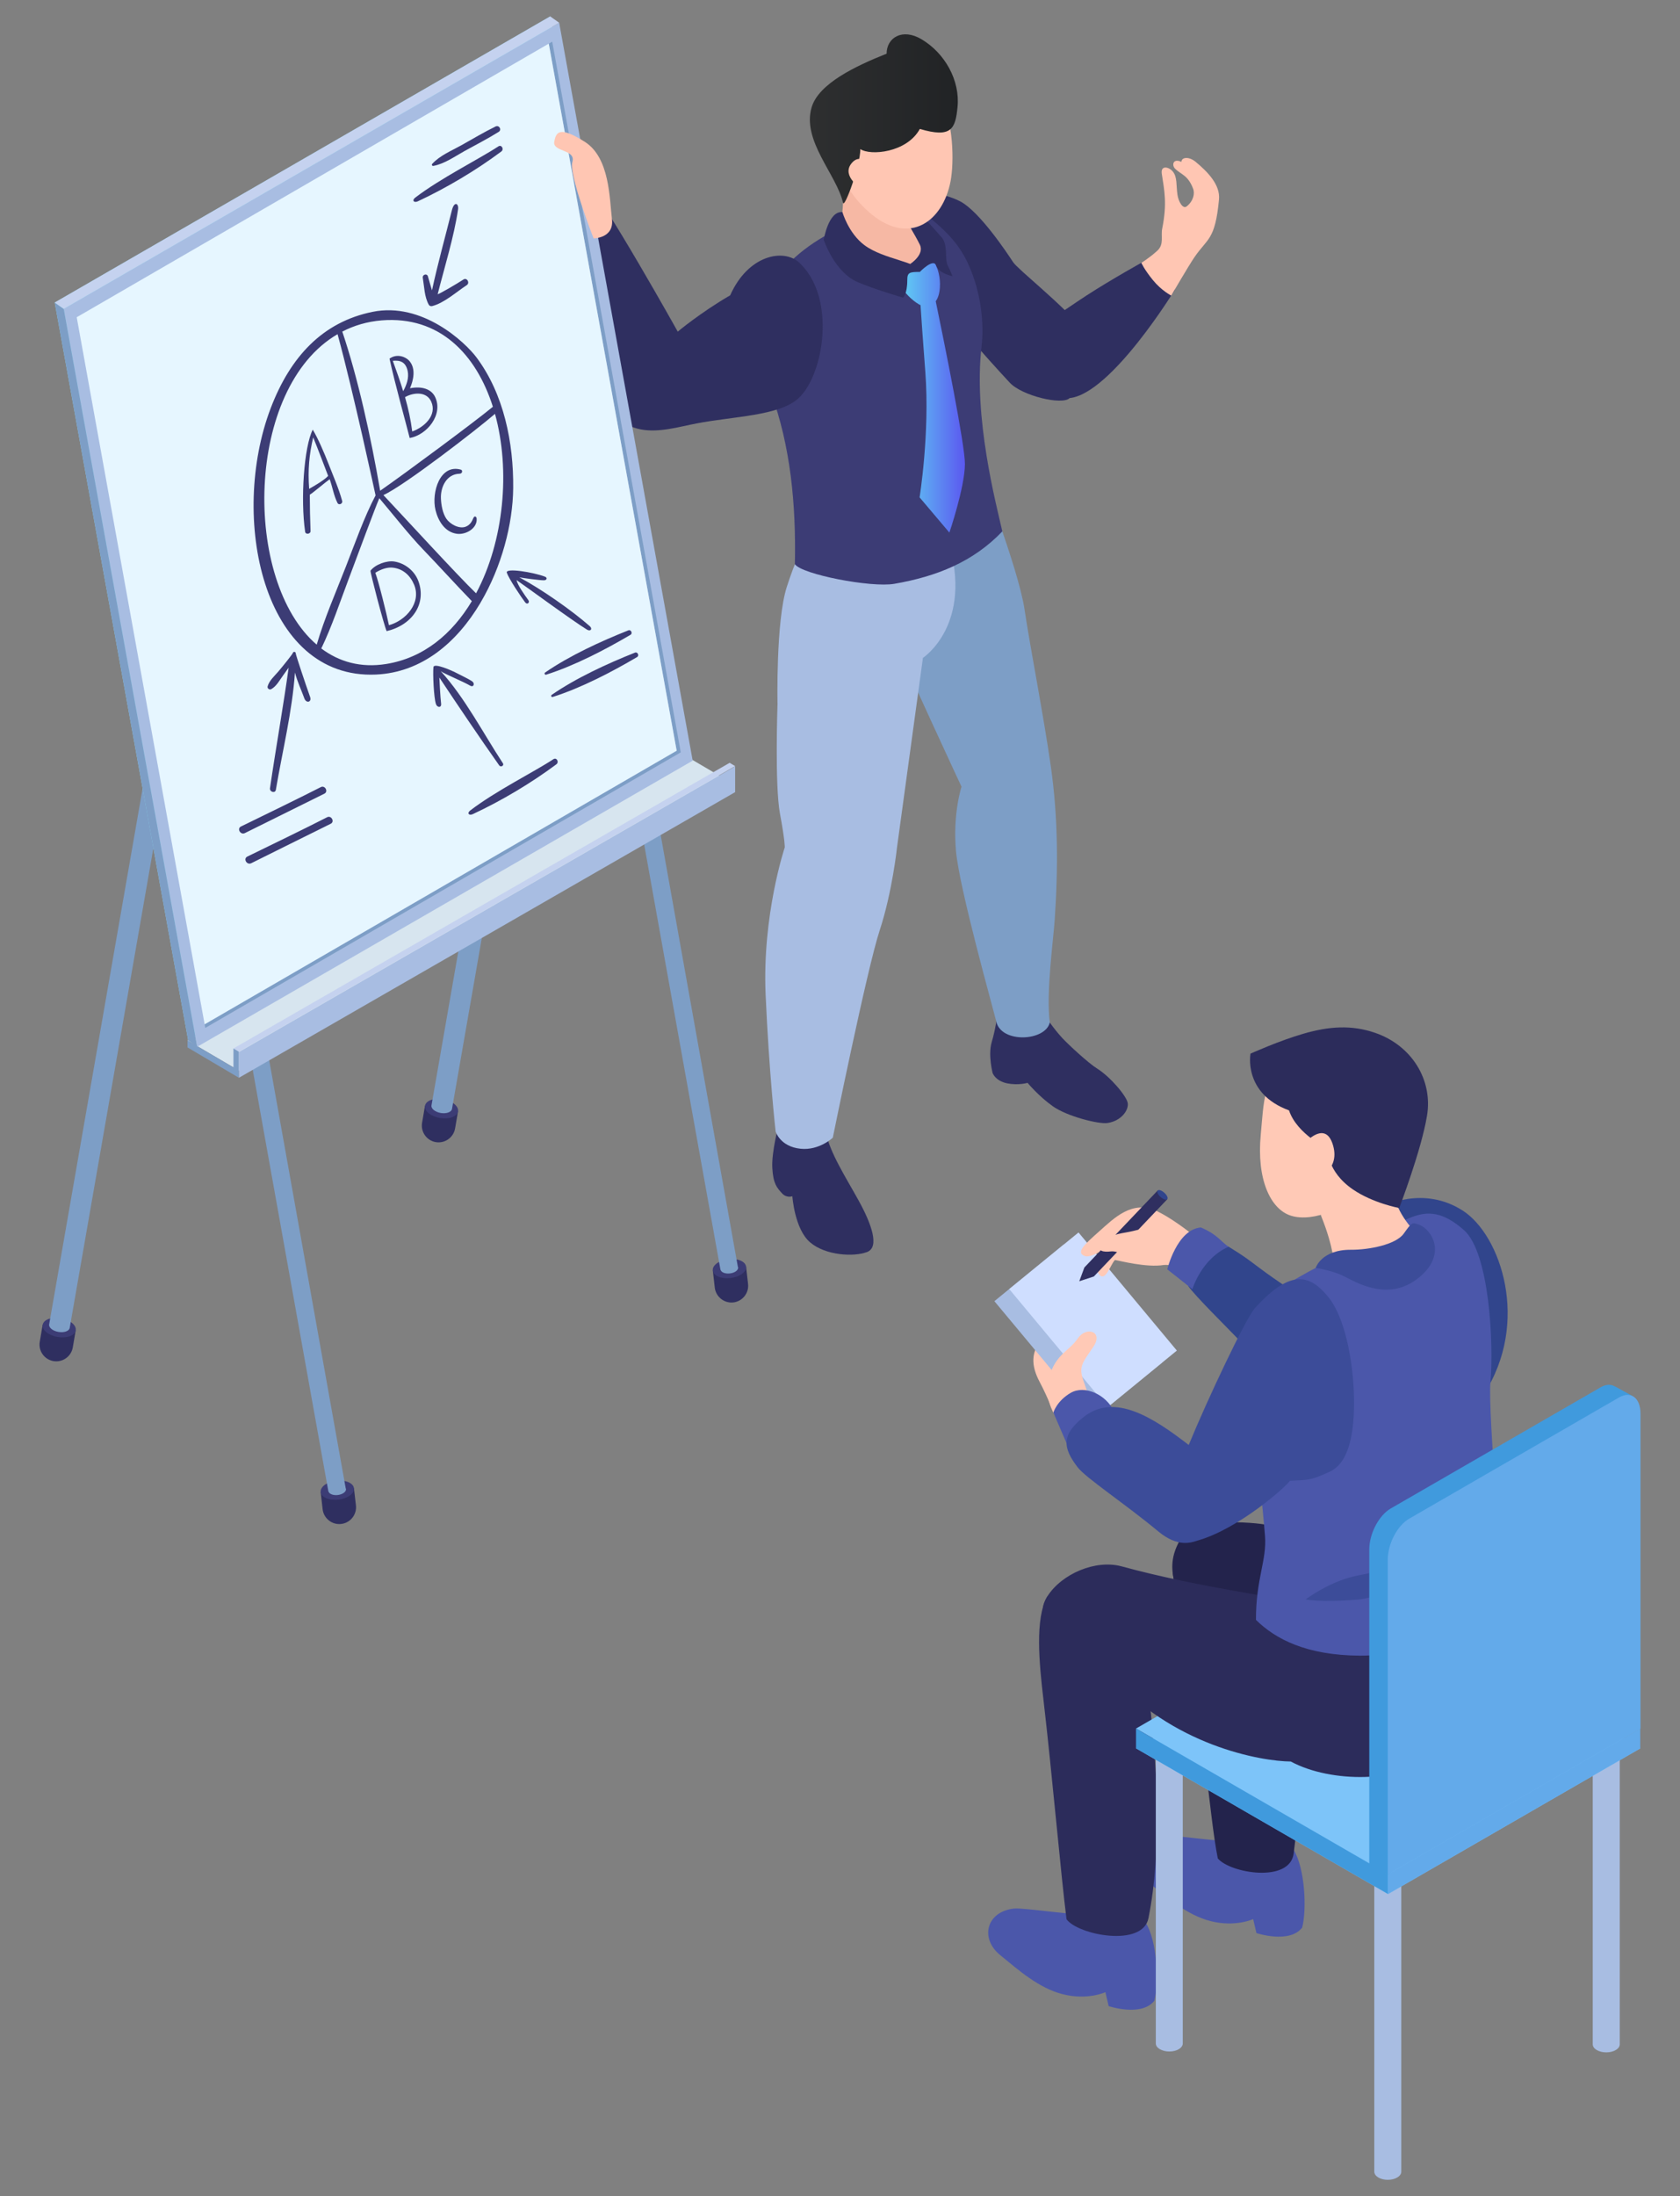 <?xml version="1.0" encoding="utf-8"?>
<!-- Generator: Adobe Illustrator 16.0.0, SVG Export Plug-In . SVG Version: 6.00 Build 0)  -->
<!DOCTYPE svg PUBLIC "-//W3C//DTD SVG 1.1//EN" "http://www.w3.org/Graphics/SVG/1.1/DTD/svg11.dtd">
<svg version="1.1" id="Calque_1" xmlns="http://www.w3.org/2000/svg" xmlns:xlink="http://www.w3.org/1999/xlink" x="0px" y="0px"
	 width="404px" height="528px" viewBox="0 0 404 528" enable-background="new 0 0 404 528" xml:space="preserve">
<rect x="0" y="0" width="404" height="528" fill="#808080" stroke="none"/>
<g>
	<g>
		<g>
			<path fill="#2F2F60" d="M259.665,78.485c-3.726-4.871-14.933-13.77-16.015-15.425c-1.481-2.276-8.114-12.232-12.743-14.645
				c-4.629-2.411-11.435-2.618-11.435-2.618l-6.93,11.32c0,0,18.175,21.866,30.266,34.869c2.954,3.186,12.638,5.486,14.421,3.719
				C263.473,89.536,260.009,85.997,259.665,78.485z"/>
			<path fill="#2F2F60" d="M261.212,71.085c-2.638,1.71-7.101,4.833-8.87,5.848c3.996,5.61,3.213,11.988,4.888,18.773
				c10.025-1.05,25.319-26.077,25.319-26.077l-7.012-7.05C275.537,62.579,267.444,67.037,261.212,71.085z"/>
			<path fill="#2F2F60" d="M239.764,244.448c0,0-0.352,2.976-1.278,6.079c-0.924,3.106,0.219,7.453,0.219,7.453
				s0.663,1.908,3.547,2.482c2.681,0.521,4.856-0.129,4.856-0.129s2.636,3.198,6.082,5.634c3.446,2.447,11.063,4.34,13.133,4.023
				c3.339-0.506,5.134-3.106,4.87-4.795c-0.262-1.673-4.188-6.333-7.421-8.34c-2.088-1.302-6.859-5.729-8.294-7.269
				c-2.361-2.553-4.115-5.37-4.115-5.37L239.764,244.448z"/>
			<path fill="#7D9EC6" d="M235.2,111.839c0,0,9.674,24.668,11.172,34.653c1.501,9.983,4.512,25.099,6.315,37.678
				c1.805,12.576,1.772,24.832,0.934,37.108c-0.338,4.878-2.104,17.62-1.173,24.553c-1.061,4.501-11.61,5.058-12.855-0.178
				c-0.777-3.234-8.881-31.969-9.698-41.013c-0.816-9.033,1.326-15.506,1.326-15.506s-13.174-28.204-17.805-39.302
				c-4.616-11.097-1.476-24.849-1.476-24.849L235.2,111.839z"/>
			<path fill="#2F2F60" d="M187.284,270.349c0,0-1.79,6.614-1.559,10.46c0.213,3.834,1.133,4.74,2.296,6.043
				c1.156,1.285,2.521,0.735,2.521,0.735s0.528,7.906,4.274,11.095c3.751,3.202,10.548,3.504,13.663,2.334
				c3.129-1.159,1.069-6.819-1.982-12.358c-3.057-5.554-6.959-11.528-7.923-16.541C191.099,271.085,187.284,270.349,187.284,270.349
				z"/>
			<path fill="#A8BDE2" d="M197.716,122.644c0,0-4.741,6.694-8.516,18.477c-2.652,8.283-2.225,28.148-2.225,28.148
				s-0.684,19.56,0.585,26.322c1.261,6.764,1.156,8.136,1.156,8.136s-5.439,16.217-4.604,35.392
				c0.851,19.18,2.411,32.922,2.411,32.922s1.071,3.633,5.993,4.13c4.487,0.468,7.753-2.652,7.753-2.652s8.228-40.603,11.273-49.845
				c3.044-9.261,4.165-19.925,4.165-19.925l6.234-45.589c0,0,12.327-8.042,6.009-28.325
				C223.99,117.129,197.716,122.644,197.716,122.644z"/>
			<path fill="#3C3C75" d="M184.587,70.213c6.104-12.146,24.457-20.872,37.651-18.966c6.324,5.034,9.24,8.402,11.517,14.437
				c2.073,5.461,2.943,11.917,2.288,17.617c-1.996,17.139,3.517,37.919,4.994,44.452c-7.005,7.318-15.728,10.827-25.981,12.605
				c-5.565,0.966-22.299-2.276-23.905-4.722c0.295-14.181-1.008-28.387-5.796-41.336C182.785,87.378,181.091,77.147,184.587,70.213z
				"/>
			<path fill="#F6B8A4" d="M218.424,43.711c0,0-1.271,8.355,1.786,11.247c3.076,2.894,3.099,8.841-3.044,10.839
				c-7.42,2.423-12.666-2.932-17.31-6.625c2.014-4.238,2.982-4.213,2.982-16.11C202.839,33.379,218.424,43.711,218.424,43.711z"/>
			<linearGradient id="SVGID_1_" gradientUnits="userSpaceOnUse" x1="215.056" y1="94.654" x2="232.046" y2="94.654">
				<stop  offset="0" style="stop-color:#60DCF4"/>
				<stop  offset="1" style="stop-color:#5B58F0"/>
			</linearGradient>
			<path fill="url(#SVGID_1_)" d="M225.023,72.429c0.529-0.745,0.898-1.806,0.994-3.285c0.329-4.894-2.475-7.881-2.475-7.881
				l-8.487,4.902c0,0,2.014,4.701,5.955,7.021c0.117,0.072,0.232,0.108,0.357,0.164c0.199,3.072,0.555,8.242,1.161,16.201
				c1.092,14.588-1.385,30.027-1.385,30.027l7.163,8.467c0,0,3.679-10.797,3.738-16.451
				C232.095,107.112,227.105,82.478,225.023,72.429z"/>
			<path fill="#2F2F60" d="M202.581,50.985c0,0,1.425,5.052,5.277,7.943c4.629,3.49,13.342,4.06,13.342,6.444
				c-2.532,0-3.02,0.148-3.02,1.973c0,3.42-1.015,4.206-1.015,4.206s-6.282-1.79-10.813-3.68
				c-5.692-2.366-8.261-10.226-8.261-10.226S199.204,50.671,202.581,50.985z"/>
			<path fill="#2F2F60" d="M221.2,51.247c0,0,3.688,4,5.26,5.841c1.576,1.84,0.663,5.236,1.451,6.761
				c0.788,1.523,1.139,2.559,1.139,2.559s-3.293-0.665-3.927-2.559c-0.629-1.894-3.923,1.523-3.923,1.523l-2.317-1.909
				c0,0,3.502-2.243,2.317-4.636c-1.179-2.395-3.146-5.549-3.146-5.549L221.2,51.247z"/>
			<g>
				<path fill="#FFC6B3" d="M204.962,23.111c4.603-5.099,16.737-7.191,21.096,0.278c3.279,5.616,3.409,15.617,2.528,20.212
					c-1.869,9.646-9.787,15.392-18.924,7.978C200.962,44.51,197.022,31.898,204.962,23.111z"/>
				<linearGradient id="SVGID_2_" gradientUnits="userSpaceOnUse" x1="194.755" y1="28.571" x2="230.334" y2="28.571">
					<stop  offset="0" style="stop-color:#2E2F30"/>
					<stop  offset="0.995" style="stop-color:#212325"/>
				</linearGradient>
				<path fill="url(#SVGID_2_)" d="M195.179,25.798c1.705-5.735,10.651-9.954,18.029-12.893c0-3.809,3.728-6.228,8.386-3.47
					c5.646,3.34,9.296,9.91,8.671,16.275c-0.508,5.289-1.458,7.532-9.064,5.289c-3.146,5.737-11.924,6.483-14.309,4.844
					c0,3.936-3.831,14.354-4.161,12.917C201.185,41.969,192.793,33.831,195.179,25.798z"/>
				<path fill="#FFC6B3" d="M209.739,40.321c0,0-2.676-4.033-5.038-0.965c-2.363,3.069,2.491,6.049,2.491,6.049L209.739,40.321z"/>
			</g>
		</g>
		<path fill="#2F2F60" d="M192.155,63.101c-3.702-3.407-12.244-1.838-16.563,7.896c-7.131,4.138-12.608,8.731-12.608,8.731
			s-17.769-31.805-22.249-36.334c-9.275-5.067-11.766,3.604-11.766,3.604s6.252,24.368,13.42,43.667
			c6.281,16.924,16.282,12.839,25.162,11.126c8.894-1.712,19.804-1.794,24.455-6.031C198.062,90.264,201.277,71.506,192.155,63.101z
			"/>
		<g>
			<g>
				<path fill="#2F2F60" d="M10.262,318.488l-0.704,4.094c-0.373,2.188,1.105,4.271,3.294,4.646
					c2.188,0.376,4.283-1.107,4.654-3.296l0.697-4.088L10.262,318.488z"/>
				<path fill="#3C3C75" d="M18.203,319.844c-0.205,1.251-2.161,1.957-4.35,1.582c-2.198-0.377-3.8-1.699-3.592-2.938
					c0.218-1.24,2.165-1.948,4.363-1.57C16.814,317.294,18.423,318.598,18.203,319.844z"/>
				<path fill="#7D9EC6" d="M51.08,122.481l-5.011-0.44L11.821,318.4c-0.129,0.77,0.873,1.586,2.228,1.811
					c1.37,0.237,2.58-0.196,2.717-0.969v-0.004l0,0L51.08,122.481z"/>
			</g>
			<g>
				<path fill="#2F2F60" d="M102.201,265.841l-0.702,4.097c-0.374,2.188,1.106,4.271,3.289,4.645
					c2.178,0.374,4.277-1.105,4.65-3.293l0.707-4.092L102.201,265.841z"/>
				<path fill="#3C3C75" d="M110.146,267.197c-0.221,1.252-2.171,1.96-4.366,1.583c-2.196-0.377-3.795-1.697-3.578-2.939
					c0.205-1.239,2.152-1.942,4.352-1.568C108.745,264.647,110.347,265.955,110.146,267.197z"/>
				<path fill="#7D9EC6" d="M143.008,69.838l-5.001-0.441l-34.244,196.355c-0.14,0.773,0.859,1.588,2.228,1.827
					c1.355,0.224,2.575-0.21,2.708-0.984l0,0L143.008,69.838z"/>
			</g>
			<g>
				<g>
					<path fill="#2F2F60" d="M85.115,357.792l0.479,4.122c0.25,2.205-1.34,4.22-3.545,4.464c-2.205,0.261-4.205-1.332-4.466-3.537
						l-0.468-4.123L85.115,357.792z"/>
					<path fill="#3C3C75" d="M77.116,358.718c0.139,1.251,2.05,2.059,4.26,1.816c2.21-0.261,3.896-1.479,3.739-2.742
						c-0.135-1.251-2.042-2.06-4.256-1.802C78.646,356.232,76.973,357.459,77.116,358.718z"/>
				</g>
				<path fill="#7D9EC6" d="M83.116,357.775c0.006-0.003,0.008-0.003,0.011-0.003L46.411,152.394
					c-0.019-0.153-0.016-0.297-0.039-0.455H41.95c0.056,0.385,0.09,0.761,0.146,1.153l36.849,205.356
					c0,0.003-0.004,0.005-0.004,0.005c0.004,0,0.004,0.004,0.004,0.007l0.017,0.1c0.008-0.009,0.018-0.009,0.025-0.011
					c0.159,0.614,1.11,1,2.227,0.88c1.177-0.146,2.064-0.787,1.991-1.459C83.195,357.905,83.142,357.843,83.116,357.775z"/>
			</g>
			<g>
				<g>
					<path fill="#2F2F60" d="M179.417,304.533l0.472,4.122c0.253,2.206-1.333,4.206-3.539,4.468
						c-2.203,0.241-4.206-1.351-4.465-3.555l-0.471-4.125L179.417,304.533z"/>
					<path fill="#3C3C75" d="M171.414,305.443c0.139,1.266,2.048,2.074,4.261,1.816c2.212-0.258,3.879-1.476,3.742-2.727
						c-0.136-1.266-2.055-2.077-4.256-1.816C172.943,302.977,171.262,304.197,171.414,305.443z"/>
				</g>
				<path fill="#7D9EC6" d="M177.417,304.514c0.004,0,0.005,0,0.012,0L140.712,99.128c-0.022-0.161-0.02-0.302-0.039-0.457h-4.428
					c0.047,0.387,0.078,0.763,0.144,1.155l36.852,205.358c0,0-0.004,0-0.004,0.007c0.004,0.002,0.008,0.002,0.008,0.01l0.018,0.095
					c0.006,0,0.018-0.003,0.022-0.007c0.16,0.597,1.111,0.988,2.227,0.862c1.18-0.127,2.064-0.781,1.99-1.458
					C177.496,304.626,177.442,304.575,177.417,304.514z"/>
			</g>
			<polygon fill="#D7E5EF" points="176.782,188.713 57.456,257.38 45.09,250.137 164.415,181.462 			"/>
			<polygon fill="#C5D2EF" points="176.782,184.179 57.456,252.85 56.137,252.064 175.461,183.391 			"/>
			<polygon fill="#7D9EC6" points="45.09,250.137 45.09,251.813 57.456,259.114 57.456,252.85 56.137,252.064 56.137,256.624 			"/>
			<polygon fill="#A8BDE2" points="176.782,184.243 176.782,190.44 57.456,259.114 57.456,252.924 			"/>
			<polygon fill="#89DBEF" points="164.413,181.347 45.256,250.137 13.163,72.736 132.316,3.945 			"/>
			<polygon fill="#A8BDE2" points="166.574,182.871 47.421,251.661 15.324,74.258 134.468,5.468 			"/>
			<g>
				<polygon fill="#7D9EC6" points="163.708,180.876 132.797,10.015 131.964,10.496 162.722,180.479 49.208,246.251 49.36,247.126 
									"/>
				<polygon fill="#E6F6FF" points="131.964,10.496 18.449,76.269 49.208,246.251 162.722,180.479 				"/>
			</g>
			<polygon fill="#7D9EC6" points="15.324,74.258 13.163,72.736 45.256,250.137 47.421,251.661 			"/>
			<polygon fill="#C5D2EF" points="134.468,5.468 132.316,3.945 13.163,72.736 15.324,74.258 			"/>
			<g>
				<path fill="#3C3C75" d="M141.806,150.521c-4.353-3.81-11.556-8.854-16.921-11.723c1.092,0.201,4.809,0.713,5.917,0.713
					c0.677,0,0.938-0.61,0.224-0.885c-2.715-1.037-9.556-2.178-9.145-0.944c0.49,1.489,3.534,5.996,4.396,7.118
					c0.544,0.725,1.157,0.014,0.804-0.48c-1.077-1.495-2.603-3.625-2.86-4.86c1.761,1.192,13.508,9.825,16.94,11.912
					C142.006,151.888,142.576,151.193,141.806,150.521z"/>
				<path fill="#3C3C75" d="M151.111,151.542c-6.663,2.649-14.14,6.08-20.033,10.147c-0.254,0.184-0.064,0.609,0.254,0.515
					c6.796-2.155,14.169-5.987,20.291-9.59C152.206,152.272,151.736,151.29,151.111,151.542z"/>
				<path fill="#3C3C75" d="M152.697,156.899c-6.666,2.655-14.139,6.086-20.018,10.151c-0.271,0.184-0.076,0.613,0.233,0.508
					c6.799-2.146,14.172-5.986,20.29-9.589C153.79,157.629,153.338,156.646,152.697,156.899z"/>
				<g>
					<path fill="#3C3C75" d="M115.596,144.817c5.037-8.545,7.733-18.829,7.815-27.481c0.104-10.922-2.253-22.63-8.846-31.434
						c-2.708-3.609-13.013-13.371-24.988-10.928c-11.948,2.437-19.736,10.727-24.475,23.145
						c-9.953,26.121-2.009,65.282,25.319,64.052c11.066-0.499,19.501-7.778,25.091-17.203
						C115.541,144.921,115.572,144.873,115.596,144.817z M114.487,142.641c-4.336-4.162-17.444-18.472-22.288-23.615
						c4.944-2.211,22.53-15.807,26.833-19.529C122.794,113.097,121.187,130.11,114.487,142.641z M91.794,77.022
						c13.89-1.111,22.717,8.121,26.734,20.77c-4.297,3.562-21.072,15.985-27.108,20.19c-2.276-13.215-5.389-27.233-9.109-38.266
						C85.136,78.259,88.296,77.307,91.794,77.022z M81.177,80.343c3.755,13.716,9.134,38.735,9.14,38.761
						c-2.704,5.088-5.018,11.702-7.119,17.053c-2.411,6.199-5.162,12.432-7.038,18.831C58.342,139.708,58.916,93.283,81.177,80.343z
						 M92.858,159.633c-6.135,0.98-11.33-0.532-15.596-3.732c2.576-5.35,4.453-11.063,6.55-16.612
						c2.287-6.081,6.521-17.519,7.406-19.509c3.178,3.741,7.011,8.646,10.402,12.188c3.987,4.152,7.845,8.425,11.847,12.553
						C108.751,152.396,101.882,158.189,92.858,159.633z"/>
					<path fill="#3C3C75" d="M78.988,111.481c-0.99-2.546-2.558-6.183-3.779-8.186c-2.103,4.096-2.97,16.746-1.832,24.545
						c0.104,0.744,1.337,0.562,1.301-0.178c-0.12-2.95-0.172-5.84-0.179-8.726c0.913-0.567,3.909-3.134,4.78-3.722
						c0.67,1.816,0.996,3.982,1.881,5.706c0.317,0.635,1.305,0.188,1.128-0.477C81.452,117.387,80.132,114.439,78.988,111.481z
						 M74.342,117.524c-0.33-4.575,0-8.203,0.975-12.375c0.876,2.118,3.308,8.504,3.594,9.265
						C77.953,115.458,75.598,116.812,74.342,117.524z"/>
					<path fill="#3C3C75" d="M104.637,95.442c-0.871-1.834-3.063-2.683-6.047-2.096c0.846-1.974,1.416-4.611-0.046-6.447
						c-0.915-1.152-3.09-1.973-4.875-0.677c1.297,6.029,3.979,15.56,4.853,19.084C102.693,104.565,106.651,99.661,104.637,95.442z
						 M98.022,89.14c0.383,1.73-0.254,3.394-1.063,4.912c-0.761-2.469-1.621-4.912-2.498-7.306
						C96.188,86.573,97.54,86.982,98.022,89.14z M99.13,103.73c-0.345-2.776-0.95-5.533-1.731-8.252
						c2.018-1.158,5.193-1.426,6.309,1.096C105.113,99.778,102.14,102.66,99.13,103.73z"/>
					<path fill="#3C3C75" d="M113.831,124.541c-0.249,0.546-0.631,1.638-1.866,2.096c-1.592,0.588-3.749-0.642-4.622-1.914
						c-0.887-1.314-1.242-3.281-1.308-4.819c-0.132-2.849,1.365-5.924,4.455-6.012c0.794-0.025,0.754-0.855,0.379-0.969
						c-5.045-1.472-7.157,5.431-6.145,9.692c0.632,2.602,2.244,5.321,5.151,5.715c2.156,0.29,4.917-1.311,4.753-3.618
						C114.586,124.157,114.104,123.926,113.831,124.541z"/>
					<path fill="#3C3C75" d="M100.623,139.742c-0.9-2.487-3.22-4.342-5.814-4.745c-1.786-0.276-4.558,0.689-5.707,2.201
						c-0.156,0.195,3.229,13.129,3.876,14.537C99.045,150.307,102.629,145.229,100.623,139.742z M93.533,150.307
						c-0.559-2.715-2.479-10.503-3.282-12.605c1.556-0.974,3.023-1.349,4.166-1.233c2.472,0.248,4.24,1.861,5.18,4.132
						C101.371,144.956,97.586,149.194,93.533,150.307z"/>
				</g>
				<path fill="#3C3C75" d="M111.438,67.203c-1.43,0.954-5.864,3.539-6.19,3.532c1.622-6.44,3.951-13.857,4.908-20.427
					c0.192-1.412-0.928-2.038-1.496,0.28c-1.577,6.311-3.401,12.84-4.778,19.218c-0.327-1.118-0.667-2.229-0.975-3.351
					c-0.227-0.807-1.365-0.457-1.235,0.339c0.357,2.154,0.375,4.535,1.436,6.465c0.156,0.285,0.512,0.412,0.814,0.332
					c2.91-0.751,5.838-3.417,8.309-5.028C113.084,68.01,112.28,66.64,111.438,67.203z"/>
				<path fill="#3C3C75" d="M119.841,35.196c-4.57,3.015-13.856,7.622-20.011,12.334c-0.825,0.638-0.308,1.319,0.669,0.861
					c6.964-3.252,14.025-7.477,20.052-11.967C121.278,35.88,120.618,34.682,119.841,35.196z"/>
				<path fill="#3C3C75" d="M133.077,182.523c-4.562,3.015-13.861,7.617-19.999,12.329c-0.841,0.647-0.317,1.318,0.65,0.864
					c6.967-3.251,14.038-7.479,20.068-11.97C134.52,183.208,133.851,182.009,133.077,182.523z"/>
				<path fill="#3C3C75" d="M119.168,30.411c-2.817,1.377-5.513,2.998-8.24,4.523c-2.355,1.312-5.163,2.454-6.997,4.47
					c-0.19,0.22,0,0.529,0.283,0.481c2.682-0.493,5.152-2.276,7.512-3.582c2.734-1.511,5.547-2.941,8.196-4.598
					C120.744,31.188,120.023,29.989,119.168,30.411z"/>
				<path fill="#3C3C75" d="M74.568,167.545c-1.038-2.917-3.457-10.126-3.457-10.493c0-0.397-0.565-0.459-0.688-0.086
					c-0.115,0.371-2.494,3.298-3.469,4.451c-0.924,1.09-2.202,2.184-2.596,3.583c-0.14,0.512,0.428,0.926,0.878,0.676
					c1.27-0.705,2.042-2.218,2.886-3.358c0.43-0.587,0.86-1.191,1.286-1.802c-1.16,8.557-3.106,19.507-4.481,28.964
					c-0.138,0.918,1.261,1.334,1.413,0.39c1.544-9.17,3.935-18.777,4.587-28.186c0.563,2.167,1.589,4.351,2.266,6.23
					C73.653,169.172,75.025,168.822,74.568,167.545z"/>
				<path fill="#3C3C75" d="M77.107,189.254c-3.327,1.73-16.168,8.004-19.143,9.438c-1.068,0.506-0.125,2.131,0.932,1.59
					c1.378-0.704,14.216-7.028,19.112-9.474C79.04,190.293,78.121,188.676,77.107,189.254z"/>
				<path fill="#3C3C75" d="M78.629,196.494c-3.326,1.726-16.166,8.006-19.144,9.432c-1.07,0.513-0.125,2.139,0.938,1.6
					c1.372-0.708,14.206-7.04,19.107-9.484C80.559,197.535,79.646,195.912,78.629,196.494z"/>
				<path fill="#3C3C75" d="M120.936,183.5c-4.69-7.146-9.124-15.733-14.932-22.121c0.908,0.645,5.359,2.465,7.027,3.446
					c0.923,0.534,1.181-0.546,0.542-0.998c-0.82-0.578-2.81-1.514-3.567-1.914c-1.325-0.707-5.638-2.618-5.772-1.525
					c-0.171,1.389,0.068,7.354,0.605,8.887c0.288,0.874,1.357,0.938,1.239-0.093c-0.202-1.687-0.357-5.059-0.422-6.29
					c4.397,6.62,9.594,14.319,14.396,21.125C120.427,184.543,121.3,184.055,120.936,183.5z"/>
			</g>
		</g>
		<path fill="#FFC6B3" d="M147.156,52.664c-0.59-4.883-0.512-14.761-6.519-18.563s-6.942-2.449-7.351,0
			c-0.404,2.446,5.261,1.802,4.359,4.817c-0.917,3.018,5.098,18.39,5.098,18.39S147.733,57.307,147.156,52.664z"/>
		<path fill="#FFC6B3" d="M282.549,40.521c1.417,1.448,3.133,1.534,4.381,4.885c0.406,1.096,0.098,2.864-1.529,4.19
			c-0.971,0.781-2.012-1.157-2.245-2.754c-0.348-2.303,0-4.28-1.151-5.639c-0.944-1.11-2.952-1.55-2.618,0.603
			c0.603,3.973,1.315,7.091,0.096,13.152c-0.361,1.804,0.493,3.763-1.155,5.295c-1.848,1.714-3.863,2.925-3.863,2.925
			s0.628,1.507,2.776,4.156c2.062,2.536,4.414,3.726,4.414,3.726s4.126-7.1,5.582-9.228c3.146-4.613,4.972-4.043,5.902-13.868
			c0.339-3.521-2.704-6.643-5.604-9.046c-1.629-1.354-3.423-1.146-3.42,0C282.035,37.98,281.767,39.72,282.549,40.521z"/>
	</g>
	<g>
		<path fill="#4B57AA" d="M243.829,458.844c-6.688,0.763-8.192,7.188-3.356,11.148c4.401,3.598,9.271,7.96,15.098,9.444
			c5.941,1.516,10.249-0.488,10.249-0.488l0.784,3.348c0,0,7.878,2.664,10.99-1.294c1.162-4.477,0.661-14.374-2.069-18.74
			c-2.901-4.649-5.298-3.32-12.843-2.082C259.34,460.723,246.226,458.571,243.829,458.844z"/>
		<path fill="#4B57AA" d="M279.383,441.271c-6.69,0.765-8.192,7.188-3.357,11.149c4.393,3.604,9.264,7.958,15.094,9.442
			c5.944,1.51,10.238-0.484,10.238-0.484l0.78,3.354c0,0,7.879,2.659,11.002-1.308c1.163-4.476,0.65-14.375-2.069-18.732
			c-2.918-4.653-5.289-3.316-12.835-2.088C294.893,443.146,281.763,441.002,279.383,441.271z"/>
		<path fill="#23234C" d="M308.529,382.192c-8.622,2.532-17.13-2.157-26.526-4.113c0.55,3.006,1.193,10.504,2.675,16
			c4.511,16.72,6.05,42.226,8.175,52.716c3.03,3.584,17.375,5.955,18.244-1.218c2.039-16.704,4.816-37.443,0.465-53.135
			C310.2,387.491,309.33,384.609,308.529,382.192z"/>
		<path fill="#2C2C5B" d="M274.52,394.569c-8.088,2.708-14.34-8.198-22.649-10.789c-3.038,5.3-1.975,16.097-0.949,24.817
			c2.017,17.204,4.205,42.193,5.55,52.813c2.744,3.795,18.304,6.836,19.706-0.257c3.279-16.504,2.133-35.663,0.297-51.848
			C275.889,404.197,275.806,398.863,274.52,394.569z"/>
		<g>
			<path fill="#A8BDE2" d="M277.944,414.664v76.6c0,1.077,1.459,1.949,3.255,1.949c1.779,0,3.231-0.872,3.231-1.949v-76.6H277.944z"
				/>
			<path fill="#A8BDE2" d="M330.486,439.987v82.114c0,1.082,1.454,1.953,3.24,1.953c1.796,0,3.251-0.871,3.251-1.953v-82.114
				H330.486z"/>
			<path fill="#A8BDE2" d="M383.016,411.385v80.094c0,1.073,1.459,1.941,3.253,1.941c1.795,0,3.245-0.868,3.245-1.941v-80.094
				H383.016z"/>
		</g>
		<g>
			<polygon fill="#7DC4F9" points="394.439,420.34 333.791,455.354 273.186,420.324 333.83,385.311 			"/>
			<polygon fill="#7DC4F9" points="394.439,415.573 333.791,450.582 273.186,415.56 333.83,380.55 			"/>
			<polygon fill="#409ADD" points="273.186,415.56 273.186,420.324 333.791,455.354 333.791,450.582 			"/>
			<polygon fill="#63AAEA" points="394.439,415.573 394.439,420.34 333.791,455.354 333.791,450.582 			"/>
		</g>
		<g>
			<path fill="#31458C" d="M351.679,290.996c-9.25-5.883-18.743-1.487-20.693,0l-13.14,23.543c0,0-6.657-3.493-14.848-9.615
				c-3.583-2.671-3.635-2.78-7.527-5.193c-6.128,0.435-7.913,3.797-9.775,9.381c1.563,2.356,9.939,10.567,11.914,12.682
				c4.809,5.103,5.885,11.125,5.885,11.125l18.513,4.501c0,0,23.475,15.105,34.754-2.152
				C368.042,318.008,360.934,296.861,351.679,290.996z"/>
			<path fill="#FFC9B6" d="M250.899,321.596c-3.122,3.269-2.959,6.745-0.881,10.65c2.068,3.911,3.292,7.368,3.292,7.368l5.843-9.006
				L250.899,321.596z"/>
			<polygon fill="#A8BDE2" points="262.778,341.22 279.435,327.605 255.783,299.206 239.125,312.821 			"/>
			<polygon fill="#CFDEFF" points="266.352,338.325 283.006,324.697 259.359,296.3 242.699,309.909 			"/>
			<path fill="#FFC9B6" d="M288.089,297.874c-2.682-2.25-6.787-5.241-9.882-6.707c-5.95-2.805-10.366,1.761-13.888,4.877
				c-3.532,3.138-5.741,5.107-3.4,5.943c1.054,0.381,3.4-0.956,3.4-0.956s-1.514,3.469,0,5.371c1.517,1.906,2.785-2.518,3.796-3.482
				c1.058,0.146,7.567,1.895,11.775,1.197c0.839-0.15,6.936,0.548,7.588,0.586C287.69,304.243,286.633,298.664,288.089,297.874z"/>
			<g>
				<polygon fill="#2F2F60" points="280.703,288.313 263.042,306.887 259.543,308.026 260.767,304.718 278.384,286.222 				"/>
				<path fill="#31458C" d="M280.703,288.313c-0.239,0.266-0.963,0.037-1.609-0.545c-0.647-0.569-0.961-1.264-0.71-1.547
					c0.255-0.286,0.984-0.037,1.61,0.538C280.641,287.335,280.957,288.031,280.703,288.313z"/>
			</g>
			<path fill="#FFC9B6" d="M256.844,344.396c0,0-6.641-6.043-4.581-13.214c1.622-5.715,4.765-6.249,6.891-9.372
				c2.063-3.054,6.25-1.74,3.797,1.935c-2.435,3.672-3.669,4.626-2.435,8.113c1.218,3.499,3.273,9.917,3.273,9.917L256.844,344.396z
				"/>
			<path fill="#23234C" d="M285.156,388.579c0.604-0.066,8.057,1.107,8.714,1.03c11.554,9.339,22.817,17.355,35.424,21.281
				c9.997,11.705,21.56,4.798,25.265,0.979c10.518-10.873,7.761-27.856,5.139-33.549c-0.905-1.98-7.653,3.235-13.456,0.794
				c-3.804-1.599-22.06-4.59-40.103-12.132c-2.826-1.181-18.895-1.896-20.979,1.046C279.795,375.646,282.003,379.56,285.156,388.579
				z"/>
			<path fill="#2C2C5B" d="M351.665,389.443c-0.404-26.398-32.417-2.119-38.478-3.976c-3.949-1.208-24.624-3.734-43.48-8.897
				c-6.23-1.694-14.379,1.777-17.837,7.21c-5.346,8.374,10.78,8.708,14.647,17.397c0.163,0.379,0.168,0.711,0.115,1.014
				c15.12,17.541,36.716,21.255,43.763,21.298c9.961,5.345,26.442,4.814,32.935-0.741
				C350.797,416.363,351.832,400.27,351.665,389.443z"/>
			<path fill="#FFC9B6" d="M310.392,254.115c5.102-3.479,11.47-3.027,16.855,0.226c5.125,3.117,7.242,7.021,7.471,11.199
				c0.067,1.396-0.262,7.353-0.901,9.044c-1.934,5.105-3.624,8.271-6.136,11.428c-3.166,3.991-11.713,8.017-17.264,6.249
				c-4.932-1.568-8.263-8.783-7.232-19.493C303.916,265.12,303.689,258.671,310.392,254.115z"/>
			<path fill="#4B57AA" d="M323.376,301.33c14.313-6.969,18.783-14.297,28.678-5.586c6.142,5.419,7.19,27.491,6.358,36.665
				c-0.626,6.881,2.966,49.049,3.729,52.824c-4.76,5.952-22.199,12.897-35.103,12.808c-12.896-0.069-20.349-4.009-25.01-8.598
				c-0.021-9.902,2.641-14.31,2.175-20.191c-1.373-17.043-3.732-30.755-4.32-41.317C299.101,313.728,306.695,309.465,323.376,301.33
				z"/>
			<path fill="#FFC9B6" d="M333.435,276.407c0,0,0.812,8.13,2.006,11.9c1.7,5.394,6.086,9.064,6.086,9.064s4.813,7.235-3.177,10.654
				c-7.99,3.426-17.491-3.604-17.491-3.604s-0.056-4.393-3.096-11.93C315.547,287,333.435,276.407,333.435,276.407z"/>
			<path fill="#2C2C5B" d="M300.717,253.311c0,0-1.832,9.566,9.26,13.639c1.926,5.758,9.293,9.202,9.293,9.202
				s-0.32,5.406,6.049,9.788c4.846,3.336,11.16,4.484,11.16,4.484s5.336-13.928,6.688-22.223
				c1.404-8.509-3.604-16.867-12.541-19.912c-5.564-1.898-10.889-1.589-17.132,0.215
				C307.666,250.173,300.717,253.311,300.717,253.311z"/>
			<path fill="#FFC9B6" d="M320.566,275.354c1.873,6.438-4.749,8.296-4.749,8.296l-3.762-6.974
				C312.056,276.676,318.451,268.063,320.566,275.354z"/>
			<path fill="#3C4C99" d="M345.021,374.06c0,0-9.564,9.783-18.585,10.509c-9.019,0.732-12.451-0.053-12.451-0.053
				s5.892-4.507,12.684-5.772C333.463,377.482,345.021,374.06,345.021,374.06z"/>
			<path fill="#4B57AA" d="M257.826,350.076l-4.516-10.462c0,0,0.781-2.788,4.174-4.757c3.387-1.947,8.498,0.431,10.373,4.389
				C269.732,343.208,257.826,350.076,257.826,350.076z"/>
			<path fill="#4B57AA" d="M286.742,309.937l-6.039-4.772c0,0,2.303-9.581,8.072-10.068c4.102,1.725,5.016,3.633,6.695,4.635
				C288.929,302.547,286.742,309.937,286.742,309.937z"/>
			<path fill="#3C4C99" d="M288.001,370.37c-1.349,0.386-4.608,1.844-9.475-2.209c-7.874-6.548-17.451-12.875-19.373-15.4
				c-3.424-4.489-4.188-7.721,1.533-12.163c7.378-5.74,16.536,0.121,25.175,6.79c4.475-10.913,13.711-30.454,15.936-32.92
				c8.8-9.714,13.366-7.859,17.644-2.631c3.851,4.694,5.95,14.973,6.155,23.901c0.193,8.916-1.224,15.984-5.867,18.097
				c-4.647,2.101-4.728,1.905-9.537,2.174C309.029,357.658,297.769,367.592,288.001,370.37z"/>
			<path fill="#3C4C99" d="M341.272,294.449c3.036,1.103,6.926,7.245-0.311,12.901c-7.233,5.654-14.864,0.917-17.794-0.538
				s-6.78-1.979-6.78-1.979s1.358-4.418,8.494-4.372c4.305,0.027,10.777-1.225,12.671-3.866
				C339.546,293.814,339.546,293.814,341.272,294.449z"/>
			<path fill="#FFC9B6" d="M276.451,294.961c-0.276,0-3.376,0.95-5.698,1.339c-2.32,0.385-5.876,1.247-6.345,2.906
				c-0.466,1.642,0.943,1.847,2.751,1.645c1.816-0.206,4.141,1.755,7.174,0.454C277.367,300.029,276.451,294.961,276.451,294.961z"
				/>
		</g>
		<g>
			<path fill="#409ADD" d="M392.512,335.591l-4.222-2.325l-0.013,0.028c-0.896-0.53-2.065-0.517-3.369,0.232l-50.479,29.14
				c-2.841,1.648-5.149,6.039-5.149,9.825v75.727l4.447,2.433l56.326-37.521l1.359-72.763L392.512,335.591z"/>
			<path fill="#63AAEA" d="M394.5,415.573v-75.712c0-3.785-2.303-5.533-5.149-3.897l-50.478,29.15
				c-2.848,1.637-5.146,6.039-5.146,9.83v75.706L394.5,415.573z"/>
		</g>
	</g>
</g>
</svg>
